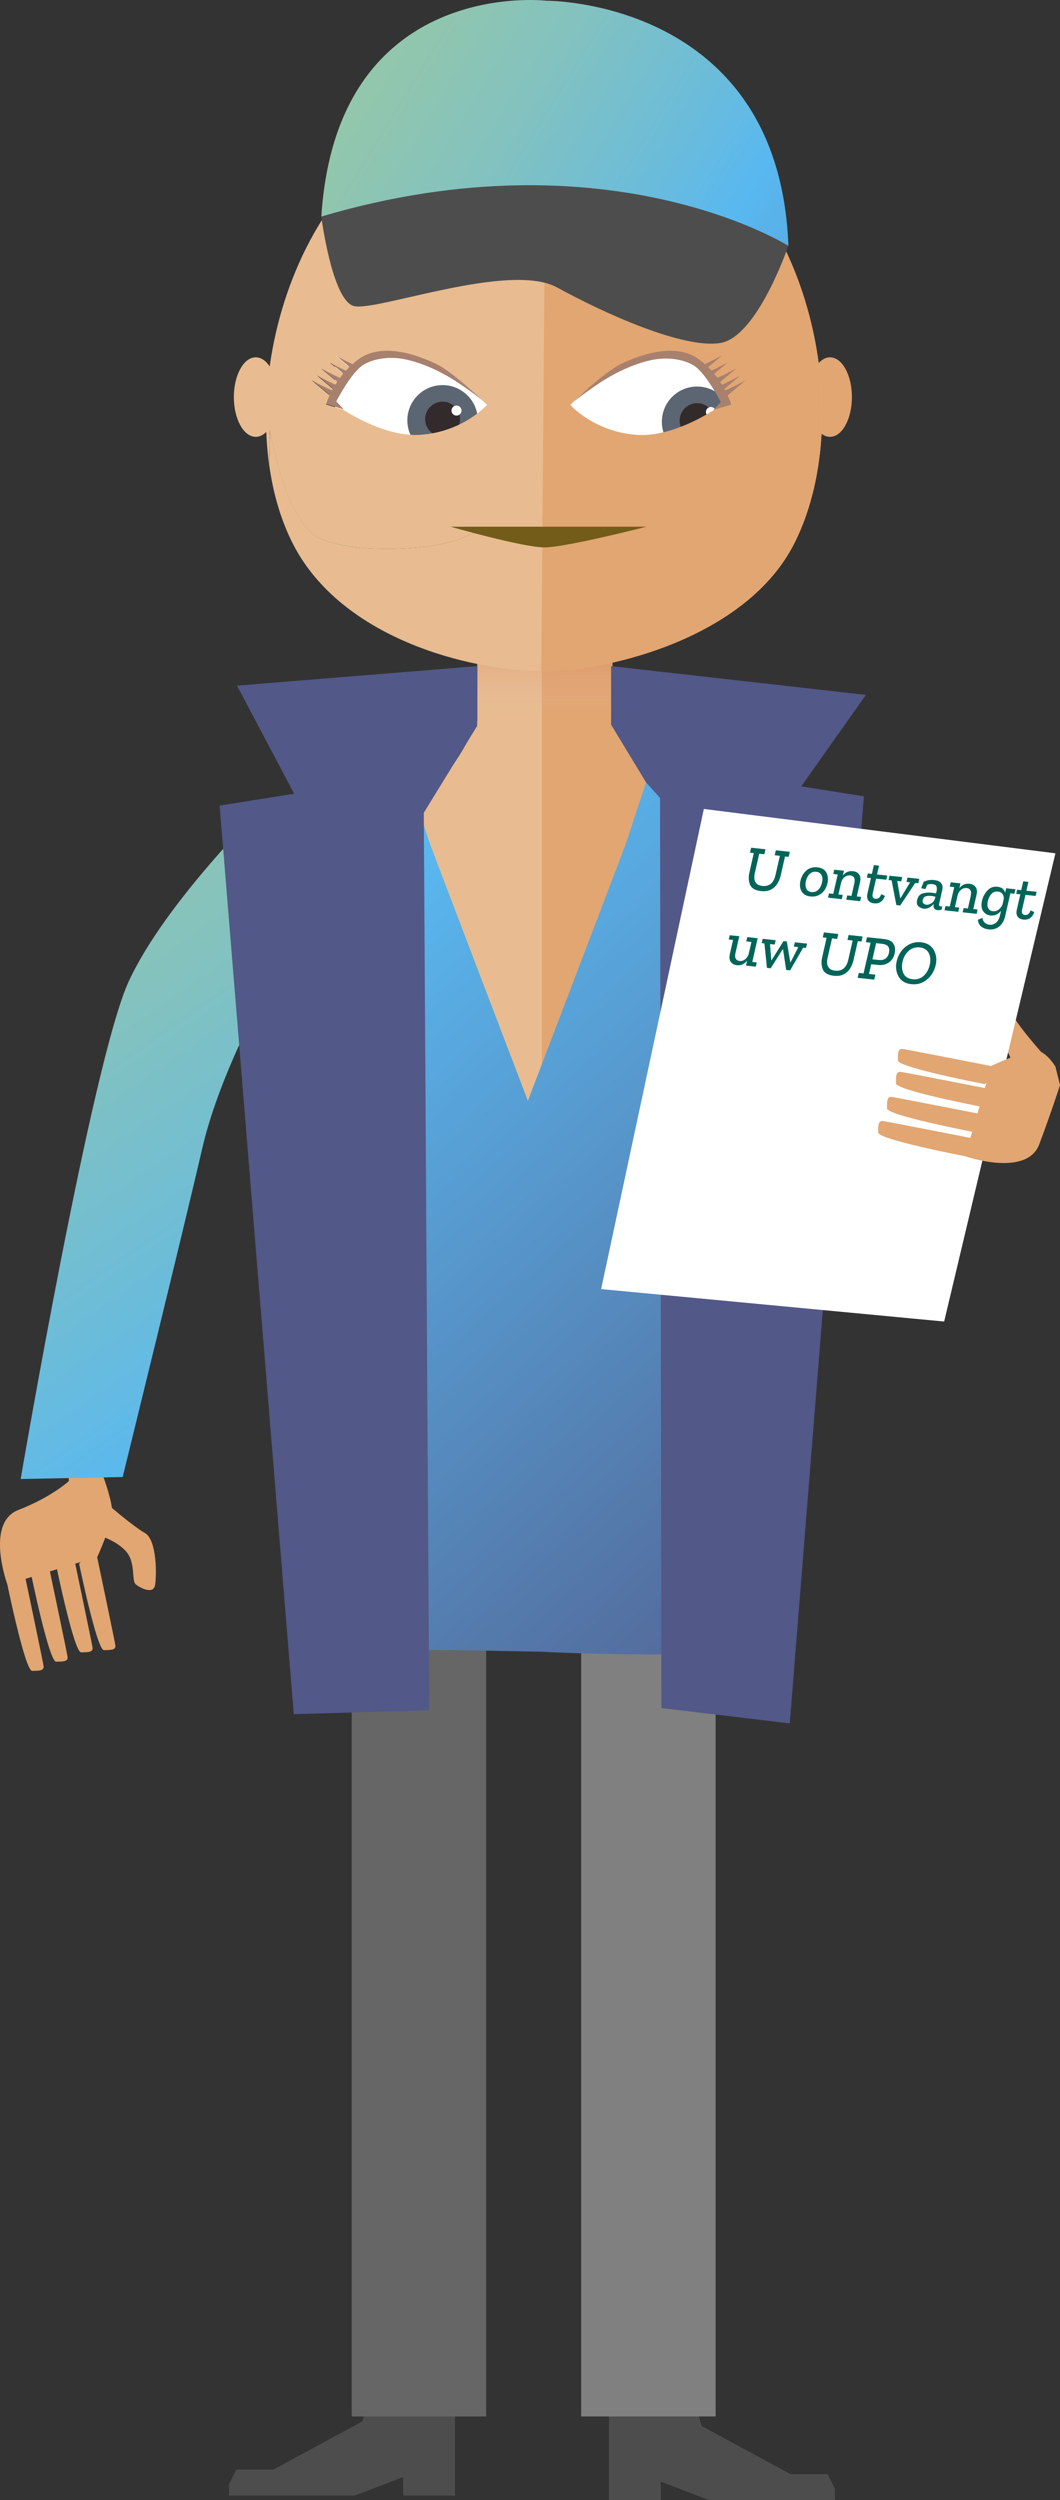 <?xml version="1.0" encoding="UTF-8"?>
<svg xmlns="http://www.w3.org/2000/svg" xmlns:xlink="http://www.w3.org/1999/xlink" viewBox="0 0 147.68 348.31" width="147.68" height="348.31" x="0" y="0">
  <rect x="0" y="0" width="147.68" height="348.31" fill="#333333" stroke="none"/>
  <defs>
    <style>
      .cls-1 {
        fill: none;
      }

      .cls-2 {
        fill: url(#Naamloos_verloop_13);
        mix-blend-mode: multiply;
        opacity: .3;
      }

      .cls-3 {
        fill: gray;
      }

      .cls-4 {
        fill: #322a2b;
      }

      .cls-5 {
        fill: #4d4d4d;
      }

      .cls-6 {
        fill: #f0c83b;
      }

      .cls-7 {
        isolation: isolate;
      }

      .cls-8 {
        fill: #e7b03b;
      }

      .cls-9 {
        fill: #5c6572;
      }

      .cls-10 {
        fill: #e8bc90;
      }

      .cls-11 {
        fill: #fff;
      }

      .cls-12 {
        fill: #006558;
      }

      .cls-13 {
        fill: #666;
      }

      .cls-14 {
        fill: #a8806e;
      }

      .cls-15 {
        fill: #525887;
      }

      .cls-16 {
        fill: url(#Naamloos_verloop_2-4);
      }

      .cls-17 {
        fill: url(#Naamloos_verloop_2-3);
      }

      .cls-18 {
        fill: url(#Naamloos_verloop_2-2);
      }

      .cls-19 {
        fill: url(#Naamloos_verloop_2-5);
      }

      .cls-20 {
        fill: url(#Naamloos_verloop_2);
      }

      .cls-21 {
        fill: #735b19;
      }

      .cls-22 {
        fill: #e1a672;
      }
    </style>
    <linearGradient id="Naamloos_verloop_2" data-name="Naamloos verloop 2" x1="-17.66" y1="104.31" x2="130.96" y2="321.71" gradientUnits="userSpaceOnUse">
      <stop offset="0" stop-color="#97c8a9"/>
      <stop offset=".08" stop-color="#91c6ae"/>
      <stop offset=".19" stop-color="#83c2bf"/>
      <stop offset=".32" stop-color="#6bbcda"/>
      <stop offset=".4" stop-color="#59b8f0"/>
      <stop offset=".96" stop-color="#525887"/>
      <stop offset="1" stop-color="#525887"/>
    </linearGradient>
    <linearGradient id="Naamloos_verloop_13" data-name="Naamloos verloop 13" x1="75.89" y1="99.38" x2="75.89" y2="91.05" gradientUnits="userSpaceOnUse">
      <stop offset="0" stop-color="#e7bdba" stop-opacity="0"/>
      <stop offset="1" stop-color="#d57e53"/>
    </linearGradient>
    <linearGradient id="Naamloos_verloop_2-2" data-name="Naamloos verloop 2" x1="-35.33" y1="72.6" x2="125.16" y2="253.54" xlink:href="#Naamloos_verloop_2"/>
    <linearGradient id="Naamloos_verloop_2-3" data-name="Naamloos verloop 2" x1="-12.05" y1="51.95" x2="148.44" y2="232.89" xlink:href="#Naamloos_verloop_2"/>
    <linearGradient id="Naamloos_verloop_2-4" data-name="Naamloos verloop 2" x1="44.13" y1="5.1" x2="177.12" y2="86.94" xlink:href="#Naamloos_verloop_2"/>
    <linearGradient id="Naamloos_verloop_2-5" data-name="Naamloos verloop 2" x1="49.34" y1="-3.36" x2="182.33" y2="78.48" xlink:href="#Naamloos_verloop_2"/>
  </defs>
  <g class="cls-7">
    <g id="Laag_2" data-name="Laag 2">
      <g id="mannetje">
        <g>
          <g>
            <path class="cls-22" d="M141.23,148.53s-.84-2.77-2.45-4.08-4.05-.63-4.57-1.26-1.48-2.42-.15-2.68,6.3-.35,7.28,1.31,3.78,4.81,3.78,4.81l-.18,1.52-3.71.39Z"/>
            <g>
              <g>
                <path class="cls-22" d="M12.87,202.45l1.59,3.45s1.25,3.43,1.18,4.98-2.08,6.02-2.08,6.02l-12.54,3.83s-3.12-8.56,1.54-10.37c4.67-1.81,7.04-4.03,7.04-4.03l-.73-12.92,3.74-1.45.26,10.5Z"/>
                <path class="cls-22" d="M1.02,220.72s2.48,12.08,3.46,12.06,1.69,0,1.59-.69-2.83-13.68-2.83-13.68l-2.21,2.31Z"/>
                <path class="cls-22" d="M4.36,219.44s2.48,12.08,3.46,12.06,1.69,0,1.59-.69-2.83-13.68-2.83-13.68l-2.21,2.31Z"/>
                <path class="cls-22" d="M7.84,218.14s2.48,12.08,3.46,12.06,1.69,0,1.59-.69-2.83-13.68-2.83-13.68l-2.21,2.31Z"/>
                <path class="cls-22" d="M11.02,217.83s2.48,12.08,3.46,12.06,1.69,0,1.59-.69-2.83-13.68-2.83-13.68l-2.21,2.31Z"/>
                <path class="cls-22" d="M13.48,213.78s2.78.81,4.12,2.4.69,4.04,1.32,4.55,2.44,1.44,2.68.11.27-6.3-1.4-7.26-4.86-3.72-4.86-3.72l-1.52.21-.34,3.71Z"/>
              </g>
              <path class="cls-20" d="M36.78,112.26s-13.72,13.37-18.84,24.45S2.88,206.05,2.88,206.05l14.21-.28s8.53-34.67,11.08-45.75c2.56-11.08,9.66-23.3,9.66-23.3l-1.05-24.45Z"/>
            </g>
            <g>
              <rect class="cls-11" x="46.68" y="45.65" width="64.14" height="22.33"/>
              <g>
                <circle class="cls-9" cx="61.66" cy="58.56" r="4.91"/>
                <circle class="cls-4" cx="61.66" cy="58.39" r="2.43"/>
                <circle class="cls-11" cx="63.6" cy="57.2" r=".7"/>
              </g>
              <g>
                <circle class="cls-9" cx="97.12" cy="58.76" r="4.91"/>
                <circle class="cls-4" cx="97.12" cy="58.6" r="2.43"/>
                <circle class="cls-11" cx="99.05" cy="57.4" r=".7"/>
              </g>
            </g>
            <rect class="cls-1" x="42.38" y="44.35" width="31.44" height="18.89"/>
            <rect class="cls-1" x="77.42" y="44.64" width="26.39" height="17.74"/>
            <rect class="cls-6" x="103.81" y="44.64" width=".72" height="17.74"/>
            <path class="cls-8" d="M117.53,28.32s.02.02.04.04c-.01-.01-.02-.02-.04-.04Z"/>
            <polygon class="cls-8" points="77.42 44.64 103.81 44.64 103.81 43.92 75.69 43.92 75.69 62.52 103.81 62.52 103.81 62.38 77.42 62.38 77.42 44.64"/>
            <path class="cls-10" d="M98.06,112.7c-6.71-.71-10.71-7.49-12.74-12.31v-28.11h-18.83v28.11c-2.02,4.82-6.03,11.61-12.74,12.31-10.52,1.11-8.51,4.5-8.51,4.5l-4.5,45.89h69.21l-2.35-48.03s.97-1.25-9.55-2.35Z"/>
            <path class="cls-22" d="M98.06,112.7c-6.71-.71-10.71-7.49-12.74-12.31v-28.11h-9.83v90.81h34.47l-2.35-48.03s.97-1.25-9.55-2.35Z"/>
            <rect class="cls-2" x="66.48" y="84.53" width="18.83" height="16.6"/>
            <ellipse class="cls-10" cx="35.63" cy="55.32" rx="3.05" ry="5.54"/>
            <ellipse class="cls-22" cx="115.64" cy="55.32" rx="3.05" ry="5.54"/>
            <g>
              <path class="cls-14" d="M47.89,57.03l-1.04-1.11s2.1-4.1,3.81-5.12c1.38-.83,3.6-1.18,5.68-.76s4.84,1.45,7.96,3.6c3.11,2.15,3.52,2.68,3.52,2.68,0,0-4.63-4.55-7.12-5.73-3.98-1.88-8.03-2.63-10.8-.62-3.44,2.49-4.5,6.3-4.5,6.3l2.49.76Z"/>
              <path class="cls-14" d="M43.41,52.91l2.6,2.18s.88-.67.57-.67-3.17-1.51-3.17-1.51Z"/>
              <path class="cls-14" d="M44.13,52.23l2.6,2.18s.88-.67.57-.67-3.17-1.51-3.17-1.51Z"/>
              <path class="cls-14" d="M44.7,51.25l2.6,2.18s.88-.67.57-.67-3.17-1.51-3.17-1.51Z"/>
              <path class="cls-14" d="M45.9,50.42l2.6,2.18s.88-.67.57-.67-3.17-1.51-3.17-1.51Z"/>
              <path class="cls-14" d="M46.68,49.43l2.6,2.18s.88-.67.57-.67-3.17-1.51-3.17-1.51Z"/>
            </g>
            <path class="cls-5" d="M51.51,333.73l-1.03,3.61-12.39,6.71h-5.16l-1.03,2.07v1.55h17.55l6.71-2.58v2.58h7.23v-13.42s-12.18-.82-11.87-.52Z"/>
            <path class="cls-5" d="M96.72,334.37l1.03,3.61,12.39,6.71h5.16s1.03,2.07,1.03,2.07v1.55h-17.55s-6.71-2.58-6.71-2.58v2.58h-7.23v-13.42s12.18-.82,11.87-.52Z"/>
            <rect class="cls-13" x="49" y="228.8" width="18.73" height="107.85"/>
            <rect class="cls-3" x="80.97" y="228.8" width="18.73" height="107.85"/>
            <path class="cls-18" d="M57.07,109s-24.54,2.58-25.19,3.23,9.86,118.52,12.45,117.88,30.93,0,30.93,0l-1.39-75.9s-13.84-36.23-14.03-36.84-2.76-8.36-2.76-8.36Z"/>
            <path class="cls-17" d="M90.01,109s24.54,2.58,25.19,3.23-12.84,115.22-12.88,117.88c-.01.75-30.51.32-30.5-.43l1.4-75.47s13.84-36.23,14.03-36.84,2.76-8.36,2.76-8.36Z"/>
            <path class="cls-10" d="M44.16,74.77c4.52,2.58,16.79,1.94,20.67,0s11.62-2.58,11.62-2.58l.02.16c1.81.19,6.86.86,10,2.43,3.87,1.94,16.15,2.58,20.67,0s6.55-14.9,6.55-14.9c0,0,.04,2.46.11,6.21,4.03-22.08-8.4-53.31-37.44-53.31s-41.93,30.11-38.85,52.1c.05-3.06.09-5,.09-5,0,0,2.03,12.31,6.55,14.9ZM78.57,44.21h25.96v18.75h-25.96v-18.75ZM44.19,52.33s1.61.85,2.54,1.27c.08-.13.16-.26.25-.39l-2.22-1.86s1.69.89,2.61,1.3c.14-.19.29-.38.44-.57l-1.86-1.56s1.3.68,2.24,1.13c.15-.17.31-.33.47-.49l-1.94-1.63s1.45.76,2.39,1.2c.26-.23.53-.45.82-.67,2.77-2.01,6.82-1.26,10.8.62,1.44.68,3.59,2.48,5.15,3.89,1.11.91,1.77,1.62,1.93,1.79.03.03.04.05.04.05,0,0-3.29,3.72-9.2,4.16-4.12.31-8.55-2.04-10.87-3.5l-2.35-.72s.14-.51.49-1.27l-2.48-2.08s1.98,1.04,2.82,1.39c.04-.07.07-.14.11-.21l-2.2-1.85Z"/>
            <rect class="cls-1" x="78.57" y="44.21" width="25.96" height="18.75"/>
            <path class="cls-10" d="M75.72,93.5c9.23,0,28.19-4.68,34.86-17.63,1.5-2.91,2.57-6.23,3.22-9.78-.06-3.75-.11-6.21-.11-6.21,0,0-2.03,12.31-6.55,14.9s-16.79,1.94-20.67,0c-3.14-1.57-8.19-2.23-10-2.43l-.02-.16s-7.75.65-11.62,2.58-16.15,2.58-20.67,0-6.55-14.9-6.55-14.9c0,0-.04,1.94-.09,5,.56,4.01,1.67,7.75,3.34,10.99,6.68,12.96,24.31,17.63,34.86,17.63Z"/>
            <path class="cls-22" d="M76.36,12.78c-.1,0-.2,0-.3,0l-.65,80.74c.1,0,.2,0,.3,0,9.23,0,28.19-4.71,34.86-17.67,10.82-21-.51-63.09-34.22-63.09ZM88.66,60.58c-5.92-.44-9.2-4.16-9.2-4.16,0,0,4.6-5.26,11.83-6.57,7.23-1.31,9.2,5.92,9.86,6.13,0,0-6.57,5.04-12.49,4.6Z"/>
            <g>
              <path class="cls-14" d="M99.38,57.12l1.04-1.11s-2.1-4.1-3.81-5.12c-1.38-.83-3.6-1.18-5.68-.76s-4.84,1.45-7.96,3.6c-3.11,2.15-3.52,2.68-3.52,2.68,0,0,4.63-4.55,7.12-5.73,3.98-1.88,8.03-2.63,10.8-.62,3.44,2.49,4.5,6.3,4.5,6.3l-2.49.76Z"/>
              <path class="cls-14" d="M103.86,53l-2.6,2.18s-.88-.67-.57-.67,3.17-1.51,3.17-1.51Z"/>
              <path class="cls-14" d="M103.14,52.33l-2.6,2.18s-.88-.67-.57-.67,3.17-1.51,3.17-1.51Z"/>
              <path class="cls-14" d="M102.57,51.34l-2.6,2.18s-.88-.67-.57-.67,3.17-1.51,3.17-1.51Z"/>
              <path class="cls-14" d="M101.37,50.51l-2.6,2.18s-.88-.67-.57-.67,3.17-1.51,3.17-1.51Z"/>
              <path class="cls-14" d="M100.59,49.53l-2.6,2.18s-.88-.67-.57-.67,3.17-1.51,3.17-1.51Z"/>
            </g>
            <polygon class="cls-15" points="59.01 107.71 59.8 238.27 40.93 238.81 30.6 112.23 59.01 107.71"/>
            <polygon class="cls-15" points="91.95 106.42 92.15 237.96 110.03 240.1 120.36 110.94 91.95 106.42"/>
            <polygon class="cls-15" points="66.52 92.8 33.02 95.52 47.63 123.16 58.22 114.57 66.48 101.13 66.52 92.8"/>
            <polygon class="cls-15" points="85.14 92.8 120.64 96.81 102.32 122.73 90.01 109 85.14 100.96 85.14 92.8"/>
            <path class="cls-16" d="M44.76,30.17l64.86,3.87L76.12.1s-29.21-3.44-31.35,30.07Z"/>
            <path class="cls-19" d="M76.12.1s32.43-.21,33.72,34.15c.01.3-34.15-2.36-34.15-2.36l.43-31.78Z"/>
            <path class="cls-5" d="M44.76,30.17s1.5,11.6,4.51,12.46,21.69-6.23,28.35-2.58c6.66,3.65,17.61,8.59,22.76,7.73,5.15-.86,9.45-13.53,9.45-13.53,0,0-25.13-15.89-65.07-4.08Z"/>
            <path class="cls-21" d="M62.78,73.38h27.28s-11.22,2.88-14.21,2.88-13.07-2.88-13.07-2.88Z"/>
            <polygon class="cls-11" points="98.06 112.7 147.04 118.88 131.54 184.11 83.75 179.59 98.06 112.7"/>
            <path class="cls-22" d="M147.04,148.59s-1.39-2.36-2.94-2.26-5.99,2.16-5.99,2.16l-3.66,12.59s8.6,3.01,10.35-1.68c1.75-4.69,2.88-8.22,2.88-8.22"/>
            <path class="cls-22" d="M134.46,161.08s-12.11-2.32-12.11-3.3-.03-1.69.67-1.6,13.72,2.65,13.72,2.65l-2.28,2.25Z"/>
            <path class="cls-22" d="M135.69,157.72s-12.11-2.32-12.11-3.3-.03-1.69.67-1.6,13.72,2.65,13.72,2.65l-2.28,2.25Z"/>
            <path class="cls-22" d="M136.94,154.23s-12.11-2.32-12.11-3.3-.03-1.69.67-1.6,13.72,2.65,13.72,2.65l-2.28,2.25Z"/>
            <path class="cls-22" d="M137.21,151.04s-12.11-2.32-12.11-3.3-.03-1.69.67-1.6,13.72,2.65,13.72,2.65l-2.28,2.25Z"/>
          </g>
          <g>
            <path class="cls-12" d="M109.88,119.38l-.51-.06-.6,2.65c-.09.4-.25.78-.46,1.13-.22.35-.51.63-.89.83-.37.2-.84.27-1.4.21-.81-.09-1.31-.38-1.52-.88-.21-.5-.24-1.06-.1-1.67l.62-2.74-.53-.06.16-.69,2,.22-.16.69-.71-.08-.62,2.71c-.11.5-.09.92.07,1.23.16.32.49.5.98.56.97.1,1.58-.41,1.84-1.55l.6-2.65-.72-.08.16-.69,1.95.21-.16.69Z"/>
            <path class="cls-12" d="M115.28,123.07c-.14.6-.42,1.07-.86,1.41-.44.34-.94.48-1.52.41-.56-.06-.97-.29-1.21-.69-.25-.4-.3-.9-.17-1.5.13-.57.4-1.04.81-1.41.41-.37.92-.52,1.55-.46.62.07,1.04.32,1.26.76.22.44.26.93.14,1.48ZM114.52,122.96c.1-.43.08-.78-.07-1.05s-.39-.43-.73-.46c-.36-.04-.66.06-.92.31-.25.24-.42.57-.52.98-.09.39-.07.74.05,1.04.12.3.37.46.73.5.36.04.67-.07.93-.31.26-.25.43-.58.53-1Z"/>
            <path class="cls-12" d="M119.82,125.55l-1.92-.21.13-.59.6.06.38-1.68c.09-.39.08-.68-.02-.86-.11-.18-.28-.28-.52-.31-.31-.03-.58.05-.81.24s-.38.43-.46.72l-.39,1.7.6.06-.13.59-1.92-.21.13-.59.6.06.62-2.7-.62-.07.14-.6,1.35.15-.15.66c.37-.46.85-.67,1.43-.6.36.04.64.19.83.45.2.26.24.64.12,1.13l-.44,1.94.6.06-.13.59Z"/>
            <path class="cls-12" d="M123.29,124.8c-.28.78-.79,1.13-1.51,1.05-.38-.04-.65-.18-.82-.42-.16-.24-.2-.56-.11-.94l.49-2.16-.57-.06.13-.58.57.06.28-1.23.72.08-.28,1.23,1.42.15-.13.58-1.42-.15-.47,2.05c-.11.46.03.72.41.76.12.01.25-.02.39-.09.14-.07.27-.26.39-.56l.5.24Z"/>
            <path class="cls-12" d="M127.94,123.06l-.43-.05-2.09,3.14-.54-.06-.66-3.44-.43-.05.14-.6,1.77.19-.14.6-.56-.06.42,2.38h.05s1.33-2.19,1.33-2.19l-.51-.06.14-.6,1.65.18-.14.6Z"/>
            <path class="cls-12" d="M128.72,122.83c.26-.11.5-.19.73-.22.23-.03.48-.03.74,0,.42.05.73.19.93.43.2.24.25.59.14,1.03l-.41,1.8c-.06.26,0,.39.2.41.08,0,.15,0,.23-.02l-.09.45c-.18.08-.37.11-.57.09-.45-.05-.63-.34-.54-.86h0c-.16.18-.36.35-.6.49-.25.14-.52.19-.82.16-.25-.03-.49-.14-.7-.33-.21-.19-.28-.49-.18-.89.11-.49.37-.79.77-.9.4-.11.81-.15,1.23-.1.25.03.46.06.63.1l.07-.29c.06-.25.06-.48,0-.67s-.24-.3-.57-.34c-.27-.03-.5,0-.71.08l-.29.62-.57-.13.36-.92ZM130.27,125.15l.05-.23c-.1-.02-.2-.04-.3-.06-.11-.02-.21-.04-.33-.05-.25-.03-.49,0-.71.06-.22.07-.36.23-.42.51-.05.21-.02.37.08.47s.24.17.4.19c.24.03.48-.04.72-.19.24-.15.41-.38.51-.69Z"/>
            <path class="cls-12" d="M136.04,127.31l-1.92-.21.13-.59.6.06.38-1.68c.09-.39.08-.68-.02-.86-.11-.18-.28-.28-.51-.31-.31-.03-.58.05-.81.24-.23.2-.38.43-.46.72l-.39,1.7.6.06-.13.59-1.92-.21.13-.59.6.06.62-2.7-.62-.07.14-.6,1.35.15-.15.66c.37-.46.85-.67,1.43-.6.36.04.64.19.83.45.2.26.24.64.12,1.13l-.44,1.94.6.06-.13.59Z"/>
            <path class="cls-12" d="M141.34,124.51l-.57-.06-.73,3.19c-.14.62-.41,1.09-.82,1.43-.41.34-.92.47-1.52.4-.39-.04-.72-.17-1-.39-.28-.22-.43-.54-.45-.96l.63-.24c.04.3.15.52.34.68.19.16.4.25.64.27.33.04.63-.06.9-.28.27-.22.46-.56.56-1.02l.15-.65c-.16.21-.36.38-.6.51-.24.13-.53.18-.88.15-.44-.05-.78-.25-1.02-.61-.24-.36-.29-.84-.15-1.46.12-.53.37-1.01.75-1.41.38-.41.84-.58,1.4-.52.58.06.93.34,1.07.82l.14-.61,1.29.14-.14.6ZM139.7,125.9l.11-.5c.07-.32.03-.6-.12-.82-.15-.22-.37-.34-.65-.37-.37-.04-.67.07-.91.33-.24.26-.41.59-.5.99-.1.45-.08.79.06,1.02.14.24.35.37.63.4.33.04.63-.06.88-.28.25-.22.42-.48.5-.77Z"/>
            <path class="cls-12" d="M144.1,127.06c-.28.78-.79,1.13-1.51,1.05-.38-.04-.65-.18-.82-.42-.16-.24-.2-.56-.11-.94l.49-2.16-.57-.06.13-.58.57.06.28-1.23.72.08-.28,1.23,1.42.15-.13.58-1.42-.15-.47,2.05c-.11.46.03.72.41.76.12.01.25-.02.39-.09.14-.07.27-.26.39-.56l.5.24Z"/>
            <path class="cls-12" d="M105.28,134.67l-1.35-.15.16-.7c-.37.49-.85.71-1.43.65-.36-.04-.64-.19-.84-.45-.2-.26-.24-.64-.13-1.14l.44-1.93-.6-.06.14-.6,1.33.14-.52,2.28c-.09.39-.08.68.03.86.11.18.29.28.54.31.3.03.57-.06.8-.27.24-.21.39-.45.46-.73l.38-1.65-.72-.08.14-.6,1.45.16-.75,3.3.62.07-.13.59Z"/>
            <path class="cls-12" d="M112.3,132.06l-.4-.04-1.82,3.17-.55-.06-.44-2.89h-.04s-1.68,2.66-1.68,2.66l-.52-.06-.35-3.41-.38-.04.14-.6,1.81.2-.14.6-.65-.07.18,2.25h.04s1.66-2.66,1.66-2.66l.46.05.48,2.89h.05s1.07-2.1,1.07-2.1l-.62-.07.14-.6,1.7.18-.14.6Z"/>
            <path class="cls-12" d="M120.02,131.18l-.51-.06-.6,2.65c-.09.4-.25.78-.46,1.13-.22.35-.51.63-.89.83-.37.2-.84.27-1.4.21-.81-.09-1.31-.38-1.52-.88-.21-.5-.24-1.06-.1-1.67l.62-2.74-.53-.06.16-.69,2,.22-.16.69-.71-.08-.62,2.71c-.12.5-.09.92.07,1.23.16.32.49.5.98.56.97.1,1.58-.41,1.84-1.55l.6-2.65-.72-.08.16-.69,1.95.21-.16.69Z"/>
            <path class="cls-12" d="M124.66,132.78c-.14.61-.42,1.05-.85,1.33-.43.27-.91.38-1.44.33l-.99-.11-.31,1.36.89.1-.16.69-2.31-.25.16-.69.66.07.98-4.28-.66-.07.16-.69,2.35.25c.67.07,1.12.29,1.34.67.23.37.28.81.17,1.3ZM123.85,132.71c.08-.34.04-.61-.1-.83-.14-.21-.43-.34-.84-.39l-.85-.09-.51,2.25.87.09c.79.08,1.27-.26,1.44-1.03Z"/>
            <path class="cls-12" d="M130.35,134.49c-.18.8-.59,1.46-1.21,1.98-.63.52-1.35.73-2.18.64-.83-.09-1.43-.45-1.78-1.08-.35-.63-.43-1.34-.25-2.13.19-.81.59-1.47,1.22-1.99.63-.51,1.35-.72,2.16-.64.82.09,1.42.44,1.78,1.07.36.62.45,1.34.27,2.14ZM129.53,134.42c.15-.66.1-1.21-.14-1.66-.25-.45-.66-.71-1.25-.77-.61-.07-1.12.1-1.55.49-.43.39-.71.89-.85,1.51-.14.6-.09,1.14.13,1.62.22.47.65.74,1.28.81.61.07,1.12-.09,1.54-.48.42-.38.7-.89.84-1.51Z"/>
          </g>
        </g>
      </g>
    </g>
  </g>
</svg>

